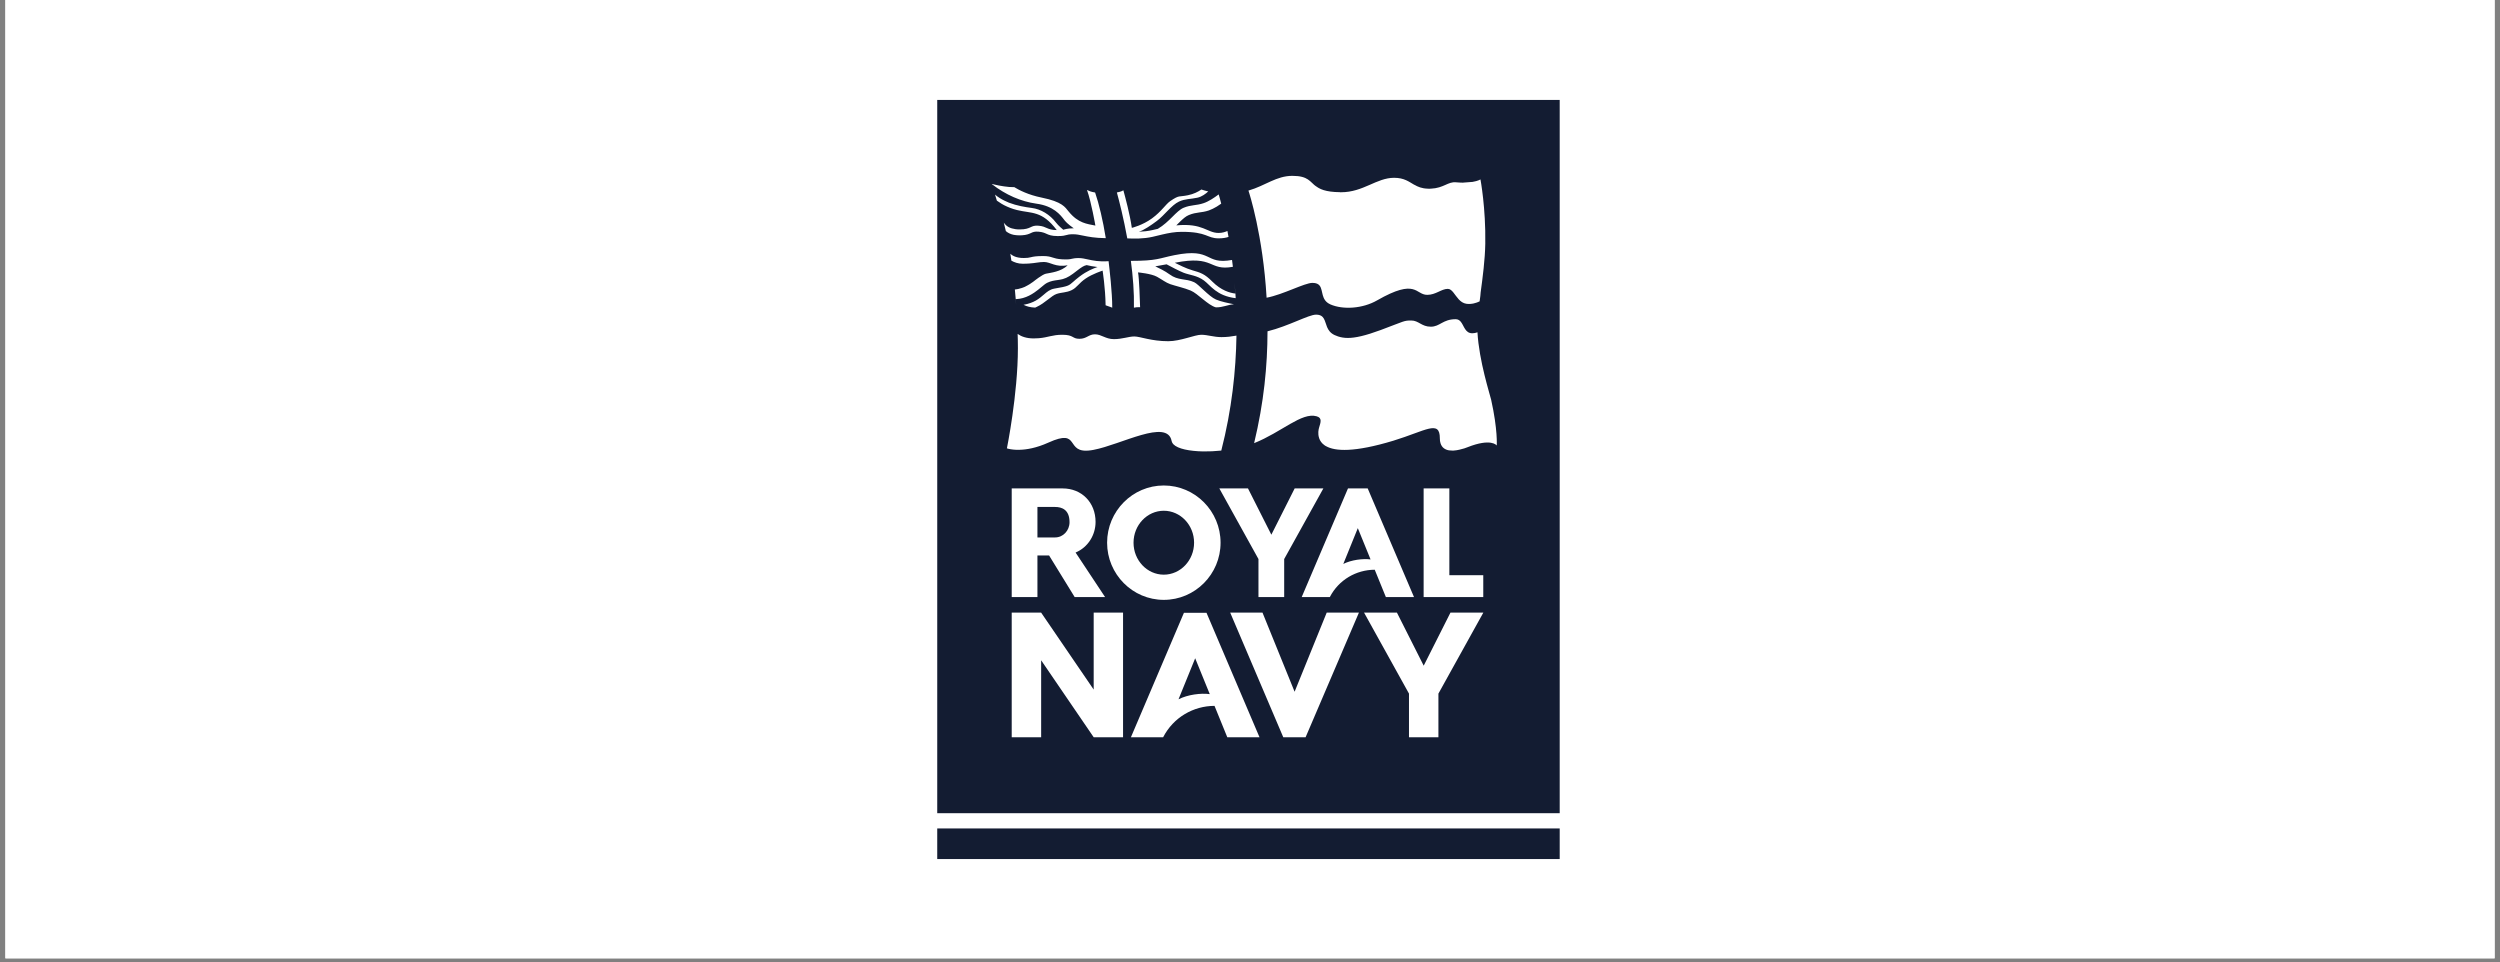 <svg xmlns="http://www.w3.org/2000/svg" xmlns:xlink="http://www.w3.org/1999/xlink" width="200" zoomAndPan="magnify" viewBox="0 0 150 57.75" height="77" preserveAspectRatio="xMidYMid meet" version="1.2"><rect x="0" y="0" width="150" height="57.75" fill="#808080" stroke="none"/><defs><clipPath id="30704c9541"><path d="M 0.324 0 L 149.676 0 L 149.676 57.5 L 0.324 57.5 Z M 0.324 0 "/></clipPath></defs><g id="9f73eb4ab6"><g clip-rule="nonzero" clip-path="url(#30704c9541)"><path style=" stroke:none;fill-rule:nonzero;fill:#ffffff;fill-opacity:1;" d="M 0.324 0 L 149.676 0 L 149.676 57.5 L 0.324 57.5 Z M 0.324 0 "/><path style=" stroke:none;fill-rule:nonzero;fill:#ffffff;fill-opacity:1;" d="M 0.324 0 L 149.676 0 L 149.676 57.5 L 0.324 57.5 Z M 0.324 0 "/></g><path style=" stroke:none;fill-rule:nonzero;fill:#131c32;fill-opacity:1;" d="M 56.234 51.543 L 93.582 51.543 L 93.582 49.707 L 56.234 49.707 L 56.234 51.543 "/><path style=" stroke:none;fill-rule:nonzero;fill:#131c32;fill-opacity:1;" d="M 82.234 33.566 L 81.469 31.688 L 80.598 33.836 C 81.078 33.594 81.77 33.504 82.234 33.566 "/><path style=" stroke:none;fill-rule:nonzero;fill:#131c32;fill-opacity:1;" d="M 70.711 41.957 C 71.266 41.676 72.055 41.574 72.586 41.648 L 71.711 39.496 L 70.711 41.957 "/><path style=" stroke:none;fill-rule:nonzero;fill:#131c32;fill-opacity:1;" d="M 71.645 32.562 C 71.645 31.504 70.828 30.645 69.828 30.645 C 68.828 30.645 68.012 31.504 68.012 32.562 C 68.012 33.621 68.828 34.48 69.828 34.48 C 70.828 34.48 71.645 33.621 71.645 32.562 "/><path style=" stroke:none;fill-rule:nonzero;fill:#131c32;fill-opacity:1;" d="M 63.309 30.418 L 62.246 30.418 L 62.246 32.246 L 63.309 32.246 C 63.785 32.246 64.172 31.836 64.172 31.332 C 64.172 30.574 63.703 30.418 63.309 30.418 "/><path style=" stroke:none;fill-rule:nonzero;fill:#131c32;fill-opacity:1;" d="M 88.352 10.914 C 88.684 10.859 88.828 10.766 88.828 10.766 C 88.828 10.766 89.152 12.477 89.117 14.613 C 89.102 15.566 88.961 16.652 88.836 17.566 C 88.836 17.57 88.836 17.574 88.836 17.578 C 88.828 17.641 88.824 17.703 88.82 17.762 C 88.809 17.871 88.793 17.977 88.777 18.082 C 88.777 18.086 88.777 18.074 88.777 18.082 C 88.777 18.082 88.637 19.77 88.648 19.938 C 88.742 21.656 89.402 23.684 89.469 23.984 C 89.871 25.793 89.805 26.723 89.805 26.723 L 89.805 26.73 L 89.793 26.719 C 89.793 26.719 89.469 26.273 88.055 26.832 C 87.973 26.867 87.789 26.934 87.57 26.98 C 87.457 27.008 87.332 27.027 87.207 27.035 C 87.195 27.035 87.184 27.035 87.172 27.035 C 87.164 27.035 87.16 27.035 87.156 27.035 C 87.152 27.035 87.152 27.035 87.148 27.035 C 87.082 27.035 87.02 27.031 86.957 27.023 C 86.953 27.023 86.945 27.02 86.941 27.02 C 86.941 27.02 86.938 27.02 86.938 27.02 C 86.934 27.02 86.93 27.02 86.922 27.016 C 86.922 27.016 86.918 27.016 86.914 27.016 C 86.914 27.016 86.91 27.016 86.906 27.016 C 86.902 27.012 86.898 27.012 86.895 27.012 C 86.895 27.012 86.891 27.012 86.891 27.012 C 86.887 27.008 86.879 27.008 86.875 27.008 C 86.871 27.004 86.863 27.004 86.859 27.004 C 86.633 26.941 86.457 26.793 86.406 26.484 C 86.406 26.48 86.402 26.473 86.402 26.465 C 86.402 26.465 86.402 26.465 86.402 26.461 C 86.402 26.457 86.402 26.449 86.398 26.441 C 86.398 26.441 86.398 26.441 86.398 26.438 C 86.398 26.434 86.398 26.426 86.398 26.422 C 86.398 26.418 86.398 26.414 86.398 26.414 C 86.398 26.41 86.395 26.402 86.395 26.398 C 86.395 26.395 86.395 26.391 86.395 26.387 C 86.395 26.383 86.395 26.379 86.395 26.375 C 86.395 26.371 86.395 26.367 86.395 26.359 C 86.395 26.359 86.395 26.355 86.395 26.352 C 86.395 26.344 86.395 26.34 86.391 26.332 C 86.391 26.332 86.391 26.328 86.391 26.328 C 86.391 26.324 86.391 26.32 86.391 26.316 C 86.391 26.312 86.391 26.312 86.391 26.312 C 86.391 26.312 86.391 26.309 86.391 26.305 C 86.391 25.168 85.555 25.844 83.605 26.441 C 81.246 27.156 80.102 27.078 79.562 26.77 C 79.559 26.77 79.559 26.77 79.559 26.77 C 79.555 26.766 79.551 26.766 79.547 26.762 C 79.543 26.762 79.543 26.762 79.539 26.758 C 79.535 26.758 79.535 26.754 79.531 26.754 C 79.527 26.75 79.523 26.75 79.52 26.746 C 79.516 26.746 79.516 26.742 79.512 26.742 C 79.508 26.738 79.504 26.734 79.496 26.734 C 79.496 26.73 79.496 26.73 79.496 26.73 C 79.488 26.727 79.484 26.723 79.48 26.723 C 79.48 26.719 79.48 26.719 79.477 26.719 C 79.301 26.598 79.203 26.449 79.152 26.301 C 79.152 26.301 79.152 26.301 79.152 26.297 C 79.148 26.297 79.148 26.293 79.148 26.289 C 79.148 26.285 79.145 26.285 79.145 26.285 C 79.145 26.281 79.145 26.281 79.145 26.277 C 79.059 26.016 79.113 25.766 79.141 25.672 C 79.246 25.324 79.34 25.074 78.996 24.977 C 78.102 24.719 76.898 25.93 75.246 26.59 C 75.246 26.59 75.246 26.59 75.246 26.594 C 75.836 24.141 76.047 21.945 76.051 19.879 C 77.328 19.562 78.516 18.879 78.961 18.879 C 79.48 18.879 79.473 19.262 79.625 19.625 C 79.703 19.809 79.824 19.988 80.078 20.105 C 80.148 20.137 80.215 20.164 80.289 20.188 C 80.457 20.242 80.645 20.277 80.871 20.277 C 81.316 20.277 81.914 20.145 82.844 19.801 C 84.297 19.258 84.227 19.23 84.676 19.23 C 85.121 19.23 85.293 19.602 85.848 19.602 C 86.398 19.602 86.566 19.152 87.34 19.152 C 87.484 19.152 87.578 19.219 87.656 19.316 C 87.848 19.562 87.914 19.996 88.336 19.996 C 88.445 19.996 88.555 19.973 88.648 19.938 C 88.648 19.93 88.648 19.949 88.648 19.938 L 88.777 18.082 C 88.777 18.074 88.777 18.086 88.777 18.082 C 88.586 18.176 88.293 18.27 87.984 18.227 C 87.598 18.168 87.406 17.801 87.207 17.555 C 87.105 17.426 87 17.332 86.871 17.332 C 86.48 17.332 86.152 17.691 85.633 17.691 C 84.914 17.691 84.996 16.664 82.625 18.023 C 81.762 18.52 80.582 18.594 79.828 18.266 C 79.82 18.262 79.812 18.258 79.805 18.254 C 79.25 18 79.398 17.43 79.184 17.145 C 79.105 17.039 78.977 16.973 78.746 16.973 C 78.273 16.973 76.988 17.676 75.996 17.863 C 75.777 14.105 74.957 11.582 74.906 11.434 C 74.906 11.434 74.906 11.434 74.91 11.434 C 75.93 11.137 76.578 10.551 77.543 10.551 C 78.508 10.551 78.59 10.914 78.977 11.195 C 78.953 11.176 78.934 11.152 78.914 11.137 C 79.16 11.34 79.52 11.523 80.402 11.531 C 80.402 11.531 80.402 11.535 80.402 11.535 C 80.422 11.535 80.445 11.535 80.465 11.535 C 81.797 11.535 82.59 10.668 83.645 10.668 C 84.258 10.668 84.535 10.906 84.867 11.094 C 84.867 11.09 84.863 11.09 84.863 11.086 C 85.07 11.207 85.305 11.309 85.66 11.32 C 85.66 11.32 85.664 11.32 85.664 11.32 C 85.676 11.32 85.684 11.32 85.695 11.32 C 85.699 11.324 85.699 11.324 85.703 11.324 C 85.715 11.324 85.723 11.324 85.734 11.324 C 85.777 11.324 85.812 11.32 85.852 11.32 C 86.633 11.285 86.871 10.891 87.359 10.938 C 87.516 10.953 87.66 10.957 87.793 10.961 C 87.793 10.961 87.793 10.957 87.793 10.957 M 88.996 34.512 L 88.996 35.824 L 85.418 35.824 L 85.418 29.305 L 86.961 29.305 L 86.961 34.512 Z M 86.305 41.617 L 86.305 44.234 L 84.539 44.234 L 84.539 41.617 L 81.844 36.758 L 83.816 36.758 L 85.422 39.941 L 87.027 36.758 L 89 36.758 Z M 78.336 44.234 L 76.996 44.234 L 73.812 36.758 L 75.75 36.758 L 77.676 41.504 L 79.602 36.758 L 81.535 36.758 Z M 73.637 44.234 L 72.871 42.352 C 71.605 42.355 70.402 43.043 69.789 44.234 L 67.855 44.234 L 71.035 36.77 L 72.391 36.77 L 75.57 44.234 Z M 66.426 32.562 C 66.426 30.672 67.953 29.129 69.828 29.129 C 71.707 29.129 73.234 30.672 73.234 32.562 C 73.234 34.453 71.707 35.992 69.828 35.992 C 67.953 35.992 66.426 34.453 66.426 32.562 Z M 67.383 44.234 L 65.621 44.234 L 62.469 39.617 L 62.469 44.234 L 60.703 44.234 L 60.703 36.758 L 62.469 36.758 L 65.621 41.375 L 65.621 36.758 L 67.383 36.758 Z M 66.305 35.824 L 64.48 35.824 L 62.945 33.328 L 62.246 33.328 L 62.246 35.824 L 60.703 35.824 L 60.703 29.305 L 63.758 29.305 C 64.902 29.305 65.734 30.148 65.734 31.316 C 65.734 32.09 65.289 32.836 64.535 33.152 Z M 60.941 17.945 L 60.941 17.918 C 60.926 17.738 60.91 17.555 60.891 17.371 C 61.016 17.359 61.156 17.332 61.316 17.277 L 61.48 17.215 L 61.664 17.117 L 61.785 17.047 L 61.938 16.941 L 61.938 16.945 C 61.969 16.922 62 16.898 62.031 16.875 C 62.031 16.875 62.539 16.465 62.754 16.422 C 63.031 16.363 63.668 16.309 64.059 15.914 C 63.336 16.055 63.039 15.719 62.641 15.719 C 62.348 15.719 62.145 15.785 61.738 15.812 C 61.684 15.816 61.629 15.82 61.57 15.82 C 61.508 15.824 61.438 15.824 61.363 15.824 C 61.09 15.824 60.863 15.742 60.684 15.641 C 60.664 15.508 60.641 15.375 60.621 15.238 C 60.621 15.242 60.621 15.242 60.621 15.242 C 60.621 15.242 60.621 15.242 60.621 15.246 L 60.617 15.223 L 60.629 15.234 C 60.75 15.344 60.91 15.418 61.105 15.453 C 61.203 15.473 61.312 15.48 61.426 15.48 C 61.527 15.48 61.602 15.477 61.668 15.469 C 61.734 15.461 61.789 15.445 61.848 15.434 C 61.996 15.398 62.164 15.363 62.586 15.363 C 62.879 15.363 63.012 15.406 63.148 15.449 C 63.285 15.492 63.422 15.539 63.723 15.559 C 64.086 15.578 64.199 15.555 64.312 15.527 C 64.406 15.508 64.5 15.484 64.719 15.484 C 64.91 15.484 65.082 15.523 65.277 15.566 C 65.586 15.633 65.941 15.711 66.5 15.672 L 66.516 15.668 L 66.516 15.684 C 66.566 16.105 66.738 17.551 66.734 18.457 L 66.734 18.461 L 66.707 18.453 L 66.707 18.449 C 66.578 18.406 66.457 18.355 66.336 18.316 C 66.32 17.254 66.156 16.238 66.156 16.238 C 66.156 16.238 65.543 16.434 65.137 16.715 C 64.727 16.992 64.617 17.258 64.297 17.41 C 63.977 17.566 63.691 17.535 63.395 17.637 C 63.09 17.738 62.703 18.184 62.195 18.418 L 62.109 18.457 C 62.109 18.457 62.203 18.457 62.203 18.457 C 62.203 18.457 62.199 18.457 62.199 18.457 C 62.168 18.457 62.137 18.457 62.109 18.457 C 61.828 18.445 61.605 18.387 61.43 18.297 L 61.41 18.289 L 61.426 18.285 C 61.73 18.23 61.957 18.141 62.141 18.039 C 62.336 17.93 62.484 17.801 62.621 17.684 C 62.82 17.512 62.992 17.363 63.262 17.316 C 64.094 17.176 64.125 17.145 64.391 16.91 C 64.48 16.832 64.59 16.73 64.766 16.598 C 65.223 16.25 65.605 16.109 65.812 16.035 C 65.812 16.035 65.836 16.027 65.852 16.023 C 65.855 16.023 65.855 16.023 65.859 16.023 C 65.598 15.996 65.391 15.949 65.199 15.906 C 65.184 15.91 65.172 15.914 65.172 15.914 C 65.035 15.941 64.891 16.031 64.629 16.234 C 64.262 16.523 64.047 16.668 63.762 16.746 C 63.66 16.773 63.555 16.789 63.445 16.805 C 63.254 16.832 63.059 16.855 62.828 16.969 C 62.727 17.02 62.609 17.117 62.477 17.23 C 62.355 17.332 62.219 17.445 62.062 17.551 C 61.863 17.688 61.637 17.809 61.371 17.883 C 61.254 17.914 61.129 17.938 60.996 17.945 C 60.992 17.945 60.988 17.945 60.984 17.945 L 60.945 17.945 L 60.945 17.949 C 60.949 18.012 61.047 19.566 61.059 20.035 C 61.172 20.113 61.301 20.184 61.465 20.23 C 61.621 20.277 61.801 20.305 62.02 20.305 C 62.133 20.305 62.238 20.301 62.328 20.293 C 62.891 20.246 63.137 20.086 63.738 20.086 C 64.438 20.086 64.32 20.328 64.766 20.328 C 65.207 20.328 65.312 20.059 65.699 20.059 C 66.086 20.059 66.336 20.348 66.836 20.348 C 67.34 20.348 67.719 20.188 68.062 20.188 C 68.406 20.188 69.078 20.473 70.098 20.473 C 70.828 20.473 71.688 20.086 72.074 20.086 C 72.457 20.086 72.816 20.227 73.289 20.227 C 73.625 20.227 73.875 20.191 74.188 20.137 C 74.156 22.227 73.91 24.574 73.277 27.035 C 72.906 27.074 72.539 27.09 72.195 27.086 C 71.371 27.07 70.676 26.934 70.406 26.66 C 70.406 26.656 70.406 26.656 70.406 26.656 C 70.402 26.652 70.398 26.648 70.395 26.645 C 70.391 26.641 70.391 26.641 70.387 26.637 C 70.387 26.637 70.383 26.633 70.383 26.629 C 70.379 26.625 70.375 26.625 70.375 26.621 C 70.371 26.617 70.371 26.617 70.371 26.617 C 70.332 26.566 70.309 26.516 70.297 26.457 C 70.035 25.105 67.27 26.68 65.609 26.992 C 65.562 27.004 65.516 27.012 65.469 27.016 C 64.637 27.141 64.504 26.785 64.312 26.527 C 64.129 26.273 63.891 26.109 62.906 26.555 C 62.18 26.883 61.586 26.98 61.16 26.988 C 61.027 26.992 60.91 26.988 60.812 26.977 C 60.555 26.953 60.414 26.902 60.414 26.902 C 60.414 26.902 61.074 23.656 61.074 20.883 C 61.074 20.359 61.051 19.258 60.941 17.945 Z M 60.359 13.898 C 60.316 13.719 60.273 13.539 60.227 13.359 C 60.297 13.453 60.422 13.625 60.734 13.711 C 60.734 13.711 60.73 13.711 60.73 13.707 C 60.848 13.742 60.992 13.766 61.172 13.766 C 61.902 13.766 61.809 13.496 62.32 13.543 C 62.824 13.59 62.805 13.797 63.406 13.805 C 62.508 12.621 61.902 12.82 61.02 12.602 C 60.941 12.582 60.867 12.562 60.797 12.539 C 60.668 12.496 60.547 12.453 60.438 12.402 C 60.176 12.289 59.973 12.156 59.812 12.039 C 59.777 11.926 59.746 11.82 59.715 11.723 L 59.715 11.719 C 59.707 11.703 59.703 11.688 59.699 11.672 L 59.715 11.688 C 59.883 11.828 60.07 11.945 60.266 12.039 L 60.535 12.16 C 61.012 12.344 61.512 12.426 61.902 12.477 C 62.449 12.543 62.996 12.875 63.363 13.359 C 63.508 13.547 63.746 13.742 63.789 13.777 L 63.801 13.785 C 63.855 13.766 64.059 13.699 64.391 13.699 C 64.398 13.699 64.414 13.699 64.426 13.699 C 64.348 13.645 64.027 13.41 63.902 13.254 C 63.887 13.234 63.867 13.207 63.844 13.18 C 63.625 12.895 63.219 12.359 62.176 12.219 C 61.258 12.09 60.344 11.691 59.531 11.062 L 59.52 11.059 C 59.52 11.055 59.516 11.051 59.516 11.051 L 59.512 11.039 L 59.562 11.047 L 59.566 11.051 C 59.707 11.086 60.117 11.18 60.547 11.219 C 60.652 11.227 60.758 11.23 60.859 11.23 C 61.145 11.406 61.703 11.695 62.496 11.855 C 63.742 12.109 63.902 12.426 64.125 12.699 C 64.695 13.395 65.223 13.434 65.723 13.535 C 65.723 13.535 65.48 12.121 65.219 11.398 C 65.328 11.453 65.465 11.512 65.688 11.547 L 65.695 11.547 L 65.707 11.551 C 65.938 12.219 66.184 13.262 66.344 14.273 L 66.348 14.289 L 66.332 14.289 C 65.691 14.281 65.301 14.203 64.984 14.137 C 64.762 14.09 64.586 14.055 64.391 14.055 C 64.152 14.055 64.07 14.078 63.98 14.105 C 63.879 14.133 63.777 14.164 63.461 14.164 C 63.09 14.164 62.934 14.094 62.785 14.027 C 62.668 13.973 62.547 13.922 62.32 13.902 C 62.078 13.879 61.973 13.926 61.852 13.984 C 61.73 14.039 61.598 14.102 61.316 14.117 C 61.27 14.121 61.219 14.121 61.164 14.121 C 61.043 14.121 60.926 14.109 60.82 14.09 C 60.637 14.051 60.484 13.98 60.363 13.875 L 60.352 13.863 L 60.348 13.848 C 60.352 13.863 60.355 13.883 60.359 13.898 Z M 66.234 11.59 C 66.219 11.59 66.207 11.59 66.191 11.59 C 66.203 11.59 66.219 11.59 66.234 11.59 Z M 67.016 11.547 C 67.281 11.5 67.367 11.438 67.402 11.418 C 67.512 11.816 67.801 12.887 67.91 13.672 C 67.91 13.672 68.559 13.516 69.121 13.102 C 69.688 12.688 69.941 12.254 70.219 12.062 C 70.785 11.68 70.703 11.832 71.27 11.715 C 71.621 11.645 71.891 11.504 72.082 11.371 C 72.215 11.414 72.359 11.457 72.52 11.492 C 72.512 11.492 72.5 11.488 72.492 11.488 C 72.344 11.625 72.113 11.805 71.84 11.863 C 71.43 11.953 71.113 11.922 70.742 12.094 C 70.297 12.297 69.859 12.926 69.41 13.258 C 69.086 13.5 68.625 13.82 68.328 13.906 C 68.59 13.895 68.883 13.867 69.164 13.801 C 69.27 13.777 69.371 13.75 69.469 13.73 C 70.18 13.312 70.574 12.648 71.02 12.465 C 71.48 12.277 71.766 12.344 72.223 12.188 C 72.527 12.086 72.867 11.855 73.121 11.664 C 73.16 11.797 73.215 11.98 73.273 12.219 C 73.191 12.277 73.102 12.336 73.008 12.395 C 72.852 12.488 72.688 12.57 72.535 12.625 C 72.078 12.781 71.793 12.711 71.332 12.902 C 71.152 12.973 70.984 13.125 70.797 13.305 C 70.727 13.375 70.656 13.445 70.578 13.523 C 72.191 13.371 72.414 13.977 73.117 13.977 C 73.34 13.977 73.512 13.918 73.645 13.859 C 73.664 13.973 73.688 14.094 73.711 14.215 C 73.574 14.262 73.383 14.301 73.117 14.301 C 72.402 14.301 72.457 13.91 70.914 13.91 C 70.496 13.91 70.133 13.977 69.719 14.074 C 69.547 14.113 69.363 14.156 69.164 14.207 C 68.609 14.336 68.016 14.32 67.688 14.305 C 67.672 14.305 67.652 14.305 67.637 14.305 C 67.418 13.102 67.16 12.086 67.012 11.547 C 67.012 11.547 67.016 11.547 67.016 11.547 Z M 73.109 11.586 L 73.105 11.586 C 73.082 11.586 73.062 11.582 73.043 11.578 C 73.066 11.582 73.09 11.586 73.109 11.586 Z M 73.195 11.594 C 73.203 11.594 73.207 11.594 73.215 11.594 C 73.211 11.594 73.207 11.594 73.203 11.594 C 73.18 11.594 73.156 11.59 73.133 11.59 C 73.152 11.59 73.176 11.594 73.195 11.594 Z M 73.973 16.008 C 72.504 16.277 72.887 15.285 70.488 15.766 C 70.664 15.855 71.168 16.113 71.547 16.219 C 72.016 16.355 72.277 16.426 72.738 16.895 C 73.27 17.426 73.793 17.578 74.121 17.613 C 74.105 17.387 74.09 17.168 74.07 16.953 C 74.09 17.168 74.109 17.387 74.125 17.613 C 74.129 17.707 74.133 17.797 74.141 17.887 C 74.141 17.887 74.141 17.887 74.141 17.891 C 72.98 17.75 72.637 17.121 72.234 16.828 C 71.816 16.52 71.375 16.508 71.012 16.363 C 70.738 16.254 70.227 15.984 69.996 15.859 C 69.746 15.906 69.523 15.949 69.316 15.98 C 69.523 16.078 69.906 16.262 70.172 16.461 C 70.703 16.852 71.129 16.691 71.652 16.934 C 71.918 17.055 72.523 17.781 72.961 17.973 C 73.242 18.094 73.723 18.195 74.035 18.254 C 73.629 18.293 73.383 18.441 72.977 18.441 L 72.953 18.441 C 72.484 18.32 71.867 17.609 71.441 17.434 C 71.082 17.281 70.496 17.148 70.219 17.051 C 69.941 16.953 69.762 16.797 69.418 16.605 C 69.074 16.414 68.281 16.344 68.281 16.344 C 68.352 16.652 68.398 18.16 68.406 18.43 C 68.383 18.43 68.359 18.43 68.336 18.43 C 68.227 18.43 68.129 18.441 68.035 18.461 C 68.055 17.555 67.977 16.582 67.852 15.652 C 69.441 15.652 69.535 15.496 70.469 15.309 C 72.801 14.844 72.238 15.898 73.922 15.598 C 73.941 15.734 73.957 15.867 73.973 16.008 Z M 74.16 18.242 C 74.16 18.238 74.156 18.234 74.156 18.23 C 74.156 18.234 74.16 18.238 74.16 18.242 Z M 80.879 29.305 L 82.062 29.305 L 84.84 35.824 L 83.152 35.824 L 82.484 34.184 C 81.375 34.188 80.328 34.785 79.789 35.824 L 78.102 35.824 Z M 77.051 33.543 L 77.051 35.824 L 75.508 35.824 L 75.508 33.543 L 73.16 29.305 L 74.879 29.305 L 76.281 32.082 L 77.68 29.305 L 79.402 29.305 Z M 56.234 5.996 L 56.234 48.793 L 93.582 48.793 L 93.582 5.996 L 56.234 5.996 "/></g></svg>